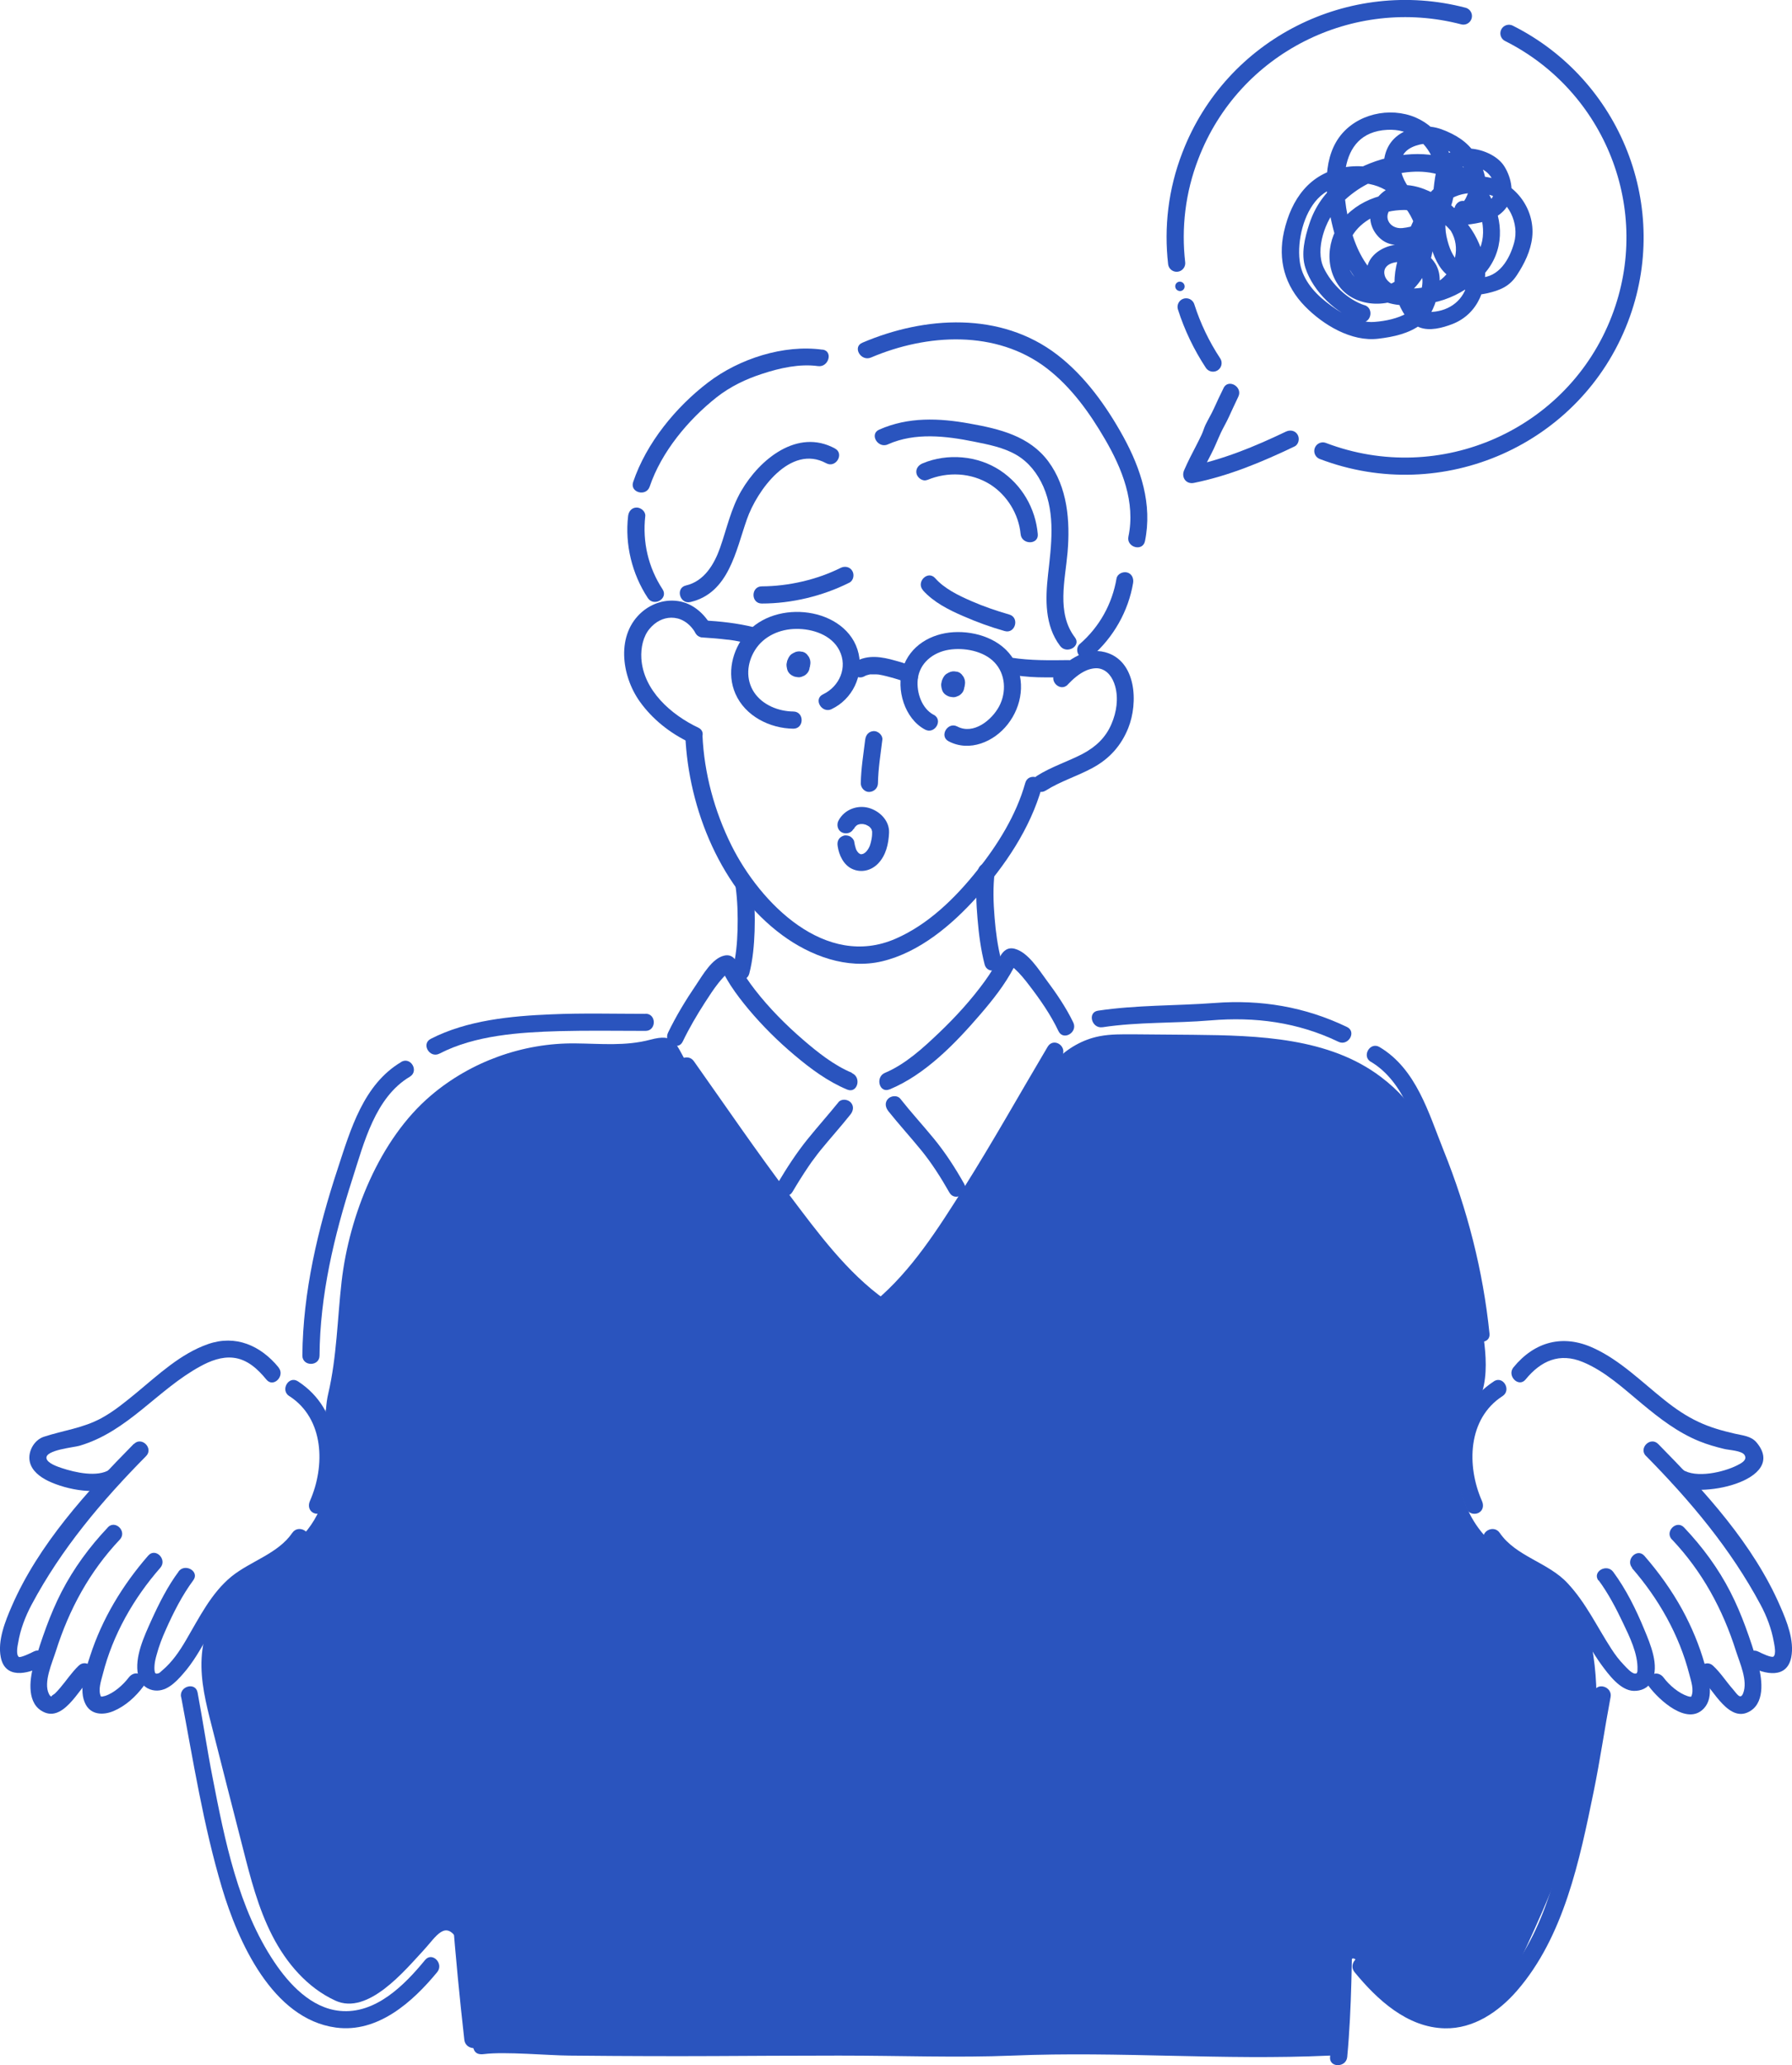 <?xml version="1.0" encoding="UTF-8"?>
<svg xmlns="http://www.w3.org/2000/svg" xmlns:xlink="http://www.w3.org/1999/xlink" viewBox="0 0 141.94 163.52">
  <defs>
    <style>.cls-1{fill:#2a54be;}.cls-2{clip-path:url(#clippath-2);}.cls-3{isolation:isolate;}.cls-4{stroke-width:0px;}.cls-4,.cls-5{stroke:#2a54be;stroke-miterlimit:10;}.cls-4,.cls-5,.cls-6{fill:none;}.cls-7{clip-path:url(#clippath-1);}.cls-5{stroke-linecap:round;stroke-width:1.36px;}.cls-8{clip-path:url(#clippath);}.cls-9{clip-path:url(#clippath-3);}.cls-10{mix-blend-mode:multiply;}</style>
    <clipPath id="clippath">
      <rect class="cls-6" width="141.94" height="163.52"></rect>
    </clipPath>
    <clipPath id="clippath-1">
      <rect class="cls-6" width="141.94" height="163.52"></rect>
    </clipPath>
    <clipPath id="clippath-2">
      <rect class="cls-6" x="15.96" y="81.92" width="110.5" height="80.98"></rect>
    </clipPath>
    <clipPath id="clippath-3">
      <rect class="cls-6" x="15.96" y="81.92" width="110.5" height="80.98"></rect>
    </clipPath>
  </defs>
  <g class="cls-3">
    <g id="Layer_2">
      <g id="Layer_1-2">
        <g class="cls-8">
          <g class="cls-7">
            <path class="cls-1" d="M84.57,54.21c.42-.44,.89-.86,1.45-1.11,.33-.15,.74-.22,1.02-.17,.67,.12,1.09,.7,1.29,1.41,.27,.98,.11,2.05-.29,2.98-.46,1.09-1.25,1.82-2.28,2.37-1.19,.62-2.48,1.02-3.62,1.74-.74,.47-.06,1.64,.69,1.17,1.17-.74,2.51-1.14,3.72-1.8,1.33-.72,2.26-1.76,2.82-3.16,.79-1.97,.66-5.34-1.85-6-1.5-.39-2.91,.58-3.9,1.61-.61,.63,.35,1.59,.96,.96"></path>
            <path class="cls-1" d="M56.27,49.45c-.56-.93-1.44-1.68-2.53-1.85-1.04-.16-2.06,.16-2.86,.83-2.11,1.79-1.66,5.06-.22,7.1,1,1.41,2.4,2.52,3.96,3.26,.79,.37,1.48-.8,.69-1.17-2.15-1.02-4.35-2.95-4.51-5.48-.05-.84,.14-1.75,.66-2.36,.47-.56,1.07-.86,1.71-.87,.34,0,.68,.08,.99,.26,.39,.22,.7,.56,.94,.97,.45,.75,1.63,.07,1.17-.69"></path>
            <path class="cls-1" d="M54.28,58.2c.24,5.87,2.85,12.29,7.68,15.85,2.23,1.64,5.13,2.73,7.91,2.07,2.96-.71,5.51-2.87,7.5-5.08,2.24-2.48,4.24-5.45,5.15-8.69,.24-.84-1.07-1.2-1.31-.36-.71,2.54-2.18,4.9-3.82,6.95-1.73,2.17-3.87,4.27-6.45,5.39-5.56,2.43-10.72-2.81-13-7.38-1.35-2.71-2.17-5.73-2.3-8.75-.04-.87-1.39-.88-1.36,0"></path>
            <path class="cls-1" d="M70.47,86.26c2.83-1.17,5.23-3.67,7.19-5.95,.98-1.14,1.94-2.35,2.64-3.69,.02-.04,.2-.32,.18-.36,.05,.08-.48,.25-.48,.17,0-.02,.31,.23,.37,.28,.43,.39,.8,.85,1.15,1.31,.87,1.13,1.71,2.34,2.32,3.63,.38,.79,1.55,.1,1.17-.69-.58-1.2-1.35-2.32-2.14-3.38-.6-.81-1.44-2.17-2.49-2.45-.56-.15-.92,.16-1.17,.62-.36,.67-.75,1.31-1.19,1.92-1.07,1.48-2.31,2.84-3.63,4.1-1.25,1.19-2.67,2.5-4.29,3.18-.8,.33-.45,1.65,.36,1.31"></path>
            <path class="cls-1" d="M77.43,69.04c-.16,1.23-.11,2.5,0,3.74,.1,1.2,.26,2.42,.56,3.59,.22,.85,1.53,.49,1.31-.36-.28-1.09-.43-2.22-.52-3.34-.1-1.2-.14-2.43,.01-3.62,.05-.36-.35-.68-.68-.68-.41,0-.63,.31-.68,.68"></path>
            <path class="cls-1" d="M58.27,70.24c.15,1.12,.18,2.26,.15,3.39-.03,1.04-.12,2.09-.38,3.1-.22,.85,1.09,1.21,1.31,.36,.28-1.09,.38-2.23,.42-3.35,.04-1.17,0-2.34-.15-3.5-.05-.36-.28-.68-.68-.68-.33,0-.73,.31-.68,.68"></path>
            <path class="cls-1" d="M70.35,87.97c.84,1.05,1.75,2.05,2.6,3.09,.83,1.01,1.58,2.19,2.25,3.37,.43,.76,1.6,.08,1.17-.69-.71-1.26-1.49-2.47-2.41-3.59-.87-1.06-1.8-2.07-2.65-3.15-.23-.29-.72-.24-.96,0-.28,.28-.23,.67,0,.96"></path>
            <path class="cls-1" d="M66.42,87.27c-.8,.99-1.65,1.94-2.45,2.93-.89,1.1-1.65,2.28-2.37,3.49-.45,.75,.72,1.44,1.17,.69,.4-.68,.82-1.35,1.26-2,.16-.24,.33-.48,.51-.71,.04-.05,.08-.11,.12-.16,.09-.12-.04,.04,.05-.07,.08-.11,.17-.21,.25-.32,.79-.97,1.63-1.9,2.41-2.88,.23-.29,.28-.68,0-.96-.24-.24-.73-.29-.96,0"></path>
            <path class="cls-1" d="M87.34,81.34c2.84-.43,5.68-.3,8.53-.54,3.54-.3,6.91,.14,10.14,1.69,.78,.38,1.47-.79,.68-1.17-3.33-1.6-6.81-2.18-10.48-1.9-3.09,.23-6.16,.15-9.24,.61-.86,.13-.5,1.44,.36,1.31"></path>
            <path class="cls-1" d="M51.13,80.28c-2.48,0-4.98-.07-7.46,.04-3.18,.13-6.67,.46-9.55,1.94-.78,.4-.09,1.57,.69,1.17,2.82-1.46,6.35-1.69,9.47-1.78,2.28-.06,4.57-.02,6.85-.02,.87,0,.88-1.36,0-1.36"></path>
            <path class="cls-1" d="M68.53,58.57c-.14,1.15-.33,2.3-.35,3.46,0,.36,.32,.7,.68,.68,.37-.02,.67-.3,.68-.68,.02-1.16,.21-2.31,.35-3.46,.04-.35-.34-.69-.68-.68-.4,.02-.63,.3-.68,.68"></path>
            <path class="cls-1" d="M67.48,84.95c-1.42-.59-2.71-1.62-3.86-2.61-1.38-1.19-2.69-2.51-3.81-3.95-.48-.62-.93-1.27-1.29-1.96-.25-.48-.55-.9-1.16-.76-.96,.22-1.7,1.54-2.2,2.28-.83,1.22-1.61,2.5-2.25,3.83-.37,.79,.8,1.48,1.17,.69,.51-1.06,1.11-2.08,1.74-3.06,.35-.54,.7-1.09,1.1-1.59,.12-.16,.75-.87,.78-.83,.01,.02-.55-.09-.49-.15-.01,.01,.1,.24,.16,.34,.16,.29,.33,.58,.51,.86,.43,.66,.92,1.29,1.42,1.89,1.1,1.31,2.33,2.53,3.64,3.63,1.27,1.07,2.63,2.08,4.17,2.72,.81,.33,1.16-.98,.36-1.31"></path>
            <path class="cls-1" d="M105.46,122.9c.85,11.49,.55,23.14,.16,34.64-.06,1.78-.1,3.56-.27,5.34-.08,.87,1.28,.86,1.36,0,.37-3.96,.36-7.98,.44-11.95,.12-6.25,.17-12.51,.05-18.77-.06-3.09-.15-6.18-.38-9.26-.06-.87-1.42-.87-1.36,0"></path>
            <path class="cls-1" d="M34.61,121.55c.15,13.32,.66,26.73,2.17,39.98,.1,.86,1.46,.87,1.36,0-1.51-13.25-2.02-26.66-2.17-39.98,0-.87-1.37-.88-1.36,0"></path>
            <path class="cls-1" d="M60.34,47.79c2.36,0,4.82-.59,6.93-1.65,.33-.16,.42-.63,.24-.93-.19-.33-.6-.41-.93-.24-1.89,.94-4.13,1.45-6.24,1.46-.87,0-.88,1.36,0,1.36"></path>
            <path class="cls-1" d="M73.1,46.74c.84,.94,2.04,1.55,3.18,2.04,1.07,.47,2.17,.87,3.3,1.19,.84,.24,1.2-1.07,.36-1.31-1.01-.29-2.03-.64-2.97-1.05-1.06-.46-2.17-1-2.9-1.83-.58-.65-1.54,.31-.96,.96"></path>
            <path class="cls-1" d="M53.81,84.74c2.65,3.76,5.24,7.57,8.04,11.22,2.23,2.92,4.58,6.02,7.61,8.16,.26,.18,.6,.08,.82-.11,2.88-2.41,5.01-5.74,7.01-8.88,2.4-3.78,4.59-7.69,6.87-11.55-.39-.23-.78-.46-1.17-.69-.01,.03-.03,.06-.05,.09-.38,.79,.8,1.47,1.17,.69,.01-.03,.03-.06,.04-.09,.37-.78-.72-1.45-1.17-.69-2.22,3.74-4.34,7.53-6.66,11.21-2,3.16-4.11,6.52-7.01,8.94,.27-.03,.55-.07,.82-.11-3.03-2.14-5.39-5.37-7.6-8.3-2.62-3.47-5.06-7.05-7.57-10.6-.5-.71-1.68-.03-1.17,.69"></path>
            <path class="cls-1" d="M52.5,89.43c2.37,4.29,5.27,8.28,8.4,12.05,2.54,3.06,5.28,6.19,8.56,8.49,.26,.18,.6,.08,.82-.11,3.16-2.63,5.6-6.22,7.93-9.57,2.75-3.96,5.32-8.05,7.79-12.2,.45-.75-.73-1.44-1.17-.69-2.4,4.04-4.9,8.03-7.57,11.89-2.33,3.36-4.76,6.96-7.93,9.6,.28-.03,.55-.07,.82-.11-3.17-2.23-5.82-5.32-8.29-8.28-3.05-3.67-5.87-7.59-8.18-11.77-.42-.76-1.6-.08-1.17,.69"></path>
            <path class="cls-1" d="M66.13,35.51c-2.97-1.61-5.96,.86-7.41,3.35-.83,1.42-1.15,3-1.69,4.53-.46,1.3-1.26,2.64-2.7,2.97-.85,.2-.49,1.51,.36,1.31,3.04-.71,3.59-4.06,4.47-6.55,.79-2.27,3.44-5.98,6.28-4.44,.77,.42,1.46-.76,.69-1.17"></path>
            <path class="cls-1" d="M70.34,35.18c2.15-.95,4.58-.66,6.81-.21,1.14,.23,2.35,.46,3.37,1.06,.97,.57,1.67,1.48,2.12,2.5,.97,2.21,.63,4.67,.37,6.99-.21,1.92-.27,4.01,.96,5.63,.52,.69,1.7,.01,1.17-.68-1.47-1.93-.77-4.53-.58-6.74,.21-2.48,0-5.14-1.53-7.2-1.5-2.01-3.87-2.57-6.22-2.99-2.43-.44-4.87-.54-7.17,.48-.8,.35-.11,1.52,.69,1.17"></path>
            <path class="cls-1" d="M73.44,38.01c1.62-.68,3.49-.59,4.99,.35,1.34,.85,2.26,2.35,2.41,3.93,.08,.86,1.44,.87,1.36,0-.18-2.04-1.26-3.9-2.98-5.04-1.78-1.18-4.18-1.38-6.14-.56-.34,.14-.58,.45-.48,.84,.09,.32,.5,.62,.84,.47"></path>
            <path class="cls-1" d="M65.15,27.69c-3.08-.43-6.61,.72-9.06,2.59-2.57,1.96-4.9,4.81-5.94,7.89-.28,.83,1.03,1.19,1.31,.36,.93-2.75,3.05-5.29,5.3-7.07,1.08-.85,2.33-1.45,3.64-1.87,1.38-.45,2.93-.8,4.39-.6,.85,.12,1.22-1.19,.36-1.31"></path>
            <path class="cls-1" d="M68.99,28.31c4.44-1.89,9.92-2.21,13.92,.85,1.94,1.49,3.4,3.53,4.62,5.63,1.35,2.32,2.42,4.98,1.85,7.7-.18,.85,1.13,1.22,1.31,.36,.6-2.91-.32-5.72-1.71-8.26-1.34-2.43-3.03-4.8-5.24-6.5-4.47-3.43-10.48-3.07-15.44-.95-.8,.34-.11,1.51,.69,1.17"></path>
            <path class="cls-1" d="M88.44,45.79c-.34,2.03-1.36,3.86-2.92,5.21-.28,.24-.25,.71,0,.96,.28,.28,.68,.24,.96,0,1.71-1.48,2.9-3.57,3.27-5.8,.06-.36-.1-.73-.47-.83-.33-.09-.78,.11-.84,.47"></path>
            <path class="cls-1" d="M49.75,40.87c-.26,2.25,.31,4.58,1.56,6.48,.48,.73,1.65,.05,1.17-.69-1.13-1.72-1.6-3.75-1.37-5.79,.04-.36-.34-.68-.68-.68-.4,0-.64,.31-.68,.68"></path>
            <path class="cls-1" d="M68.47,53.55s.09-.05,.14-.07c.09-.05-.13,.04,.04-.01,.09-.03,.18-.05,.27-.07,.03,0,.17-.01,.04,0,.04,0,.08,0,.13,0,.11,0,.21,0,.32,0,.05,0,.11,.01,.16,.01,.11,0-.09-.02,.01,0,.11,.02,.22,.04,.32,.06,.2,.04,.4,.1,.6,.15,.22,.06,.44,.12,.66,.19,.07,.02,.14,.05,.21,.07,.09,.03,.02,.05-.02-.01,.01,.01,.06,.03,.07,.03,.04,.02,.11,.08,.15,.09,0,0-.13-.11-.07-.05-.05-.04-.08-.1-.1-.16-.03-.07-.03-.08-.02-.04,.08,.35,.49,.58,.84,.47,.36-.12,.56-.47,.47-.83-.11-.46-.57-.66-.96-.82-.28-.11-.57-.18-.85-.26-1.02-.29-2.13-.48-3.1,.08-.31,.18-.44,.62-.24,.93,.2,.31,.6,.43,.93,.24"></path>
            <path class="cls-1" d="M65.87,56.15c1.64-.78,2.53-2.62,2.14-4.38-.42-1.89-2.16-2.99-3.97-3.25-1.78-.26-3.75,.24-4.95,1.65-1.1,1.31-1.54,3.16-.84,4.76,.77,1.77,2.72,2.75,4.59,2.77,.87,0,.88-1.35,0-1.36-1.17-.01-2.44-.51-3.11-1.52-.68-1.03-.57-2.32,.07-3.34,.69-1.11,1.97-1.67,3.25-1.68,1.3-.02,2.82,.47,3.44,1.71,.67,1.34,0,2.85-1.3,3.47-.79,.37-.1,1.55,.69,1.17"></path>
            <path class="cls-1" d="M73.95,56.6c-.94-.5-1.36-1.76-1.26-2.78,.13-1.32,1.22-2.17,2.47-2.37,1.2-.19,2.74,.09,3.6,.99,.9,.93,.97,2.38,.38,3.49-.58,1.09-2.03,2.27-3.31,1.6-.77-.41-1.46,.77-.69,1.17,1.66,.87,3.6,.04,4.68-1.35,1.14-1.45,1.43-3.46,.49-5.09-.94-1.62-2.99-2.31-4.79-2.2-1.79,.11-3.44,1.07-4.01,2.84-.55,1.69,.14,4.01,1.76,4.87,.77,.41,1.46-.76,.69-1.17"></path>
            <path class="cls-1" d="M79.77,53.38c.82,.13,1.64,.23,2.46,.25,.8,.02,1.61,0,2.41,0,.37,0,.68-.31,.68-.68s-.31-.68-.68-.68c-1.51,.02-3.03,.04-4.51-.19-.36-.06-.73,.09-.83,.47-.09,.32,.11,.78,.47,.84"></path>
            <path class="cls-1" d="M59.72,49.67c-1.32-.33-2.68-.47-4.04-.55-.35-.02-.69,.33-.68,.68,.02,.39,.3,.65,.68,.68,.64,.04,1.27,.09,1.91,.17,.04,0,.07,0,.11,.01-.06,0-.05,0,.03,0,.07,.01,.14,.02,.22,.03,.16,.02,.31,.05,.47,.08,.32,.06,.63,.13,.95,.21,.34,.09,.75-.11,.83-.47,.08-.35-.1-.74-.47-.84"></path>
            <path class="cls-1" d="M67.63,65.64c.04-.07,.08-.13,.12-.2,.04-.07-.11,.12-.05,.07,.01-.01,.02-.02,.03-.03,.03-.03,.06-.06,.09-.09,.01-.01,.03-.02,.04-.04,.04-.04-.08,.06-.08,.06,.01,0,.08-.06,.09-.06,.03-.02,.06-.03,.08-.05,.02,0,.03-.01,.05-.02,.05-.03-.18,.06-.07,.03,.06-.02,.12-.04,.18-.05,.02,0,.04,0,.05-.01,.1-.03-.11,.02-.1,.01,.01-.01,.1,0,.12-.01,.07,0,.14,0,.2,0,.14,0-.1-.02-.06,0,.04,0,.08,.01,.12,.02,.06,.01,.12,.03,.18,.05,.08,.03,.12,.09-.04-.02,.03,.02,.07,.03,.1,.05,.06,.03,.12,.07,.17,.1,.11,.07-.12-.1-.04-.03,.03,.03,.06,.05,.09,.08,.02,.02,.04,.04,.06,.07,.05,.05,.09,.15-.02-.04,.04,.06,.08,.11,.11,.18,.01,.03,.06,.14,0,.01-.05-.13,0-.01,0,.02,0,.03,.02,.07,.03,.1,.04,.15,0-.16,0-.03,0,.18,0,.35-.03,.53-.01,.12,.03-.17,0-.01,0,.04-.01,.08-.02,.13-.02,.09-.04,.18-.06,.27-.02,.08-.05,.16-.07,.23-.01,.03-.03,.07-.04,.1,.08-.22,.03-.06,0-.01-.03,.06-.06,.13-.1,.19-.04,.07-.2,.25-.03,.06-.04,.04-.07,.09-.12,.13-.02,.02-.04,.05-.07,.07-.02,.02-.13,.11-.02,.02,.11-.09-.04,.03-.08,.05-.02,.01-.04,.02-.07,.04-.07,.03-.16,.04,.06-.02-.05,.01-.09,.03-.14,.04-.03,0-.05,.01-.08,.02-.07,.02,.21-.02,.08-.01-.05,0-.1,0-.15,0-.11,0,.18,.03,.09,.01-.03,0-.06-.01-.08-.02-.03,0-.06-.02-.08-.03-.07-.02,.18,.09,.07,.03-.02-.01-.15-.1-.16-.09,0,0,.12,.1,.1,.07-.01-.01-.03-.02-.04-.04-.03-.02-.05-.04-.07-.07-.02-.02-.05-.05-.07-.08-.02-.02-.05-.07,.02,.03,.08,.1,.03,.04,.01,.01-.04-.06-.08-.12-.11-.18-.01-.03-.05-.08-.05-.11,0,0,.07,.18,.04,.08,0-.02-.01-.03-.02-.05-.06-.18-.1-.36-.13-.55-.02-.16-.18-.33-.31-.41-.15-.08-.36-.12-.52-.07-.16,.05-.32,.15-.41,.31-.09,.17-.1,.33-.07,.52,.1,.71,.47,1.5,1.16,1.81,.71,.32,1.5,.13,2.04-.43,.63-.65,.83-1.56,.87-2.43,.04-.91-.65-1.64-1.46-1.93-.95-.34-2.06,.04-2.54,.95-.17,.31-.09,.75,.24,.93,.31,.17,.75,.09,.93-.24"></path>
            <path class="cls-1" d="M31.77,84.1c-2.98,1.77-4,5.33-5.02,8.44-1.57,4.76-2.76,9.77-2.8,14.8,0,.87,1.35,.88,1.36,0,.03-4.75,1.15-9.47,2.6-13.98,.92-2.87,1.81-6.47,4.55-8.1,.75-.45,.07-1.62-.69-1.17"></path>
            <path class="cls-1" d="M108.59,84.08c2.65,1.58,3.54,5.04,4.61,7.78,1.73,4.41,2.94,9.03,3.42,13.74,.09,.86,1.45,.87,1.36,0-.51-4.98-1.76-9.85-3.63-14.49-1.2-2.99-2.16-6.46-5.08-8.2-.75-.45-1.44,.73-.69,1.17"></path>
            <path class="cls-1" d="M14.35,134.38c.96,5.07,1.75,10.13,3.23,15.1,1.27,4.25,3.99,10.39,9.02,11.07,3.32,.45,6.08-2.02,8.03-4.39,.55-.67-.4-1.64-.96-.96-1.63,1.99-3.93,4.31-6.75,4.03-2.26-.22-4.01-2.1-5.2-3.88-2.85-4.25-3.92-9.64-4.88-14.59-.44-2.24-.77-4.5-1.19-6.74-.16-.86-1.47-.5-1.31,.36"></path>
            <path class="cls-1" d="M62.43,52.18c-.04,.08-.08,.16-.1,.25-.02,.08-.04,.18-.03,.26,0,.02,.01,.15,.03,.21,0,0,0,.01,0,.02,.02,.05,.05,.12,.07,.17,.04,.07,.09,.14,.15,.2,.05,.05,.12,.11,.19,.14,.17,.08,.22,.09,.41,.11,.09,0,.19-.01,.26-.03,.09-.01,.2-.06,.27-.1,.05-.04,.09-.07,.14-.11,.04-.05,.07-.09,.11-.14,.17-.26,.05-.1,.07-.17,0-.03,.02-.14,.03-.2,0-.07-.01-.18-.03-.24-.02-.13-.11-.27-.2-.37-.1-.1-.22-.17-.35-.2-.15-.04-.27-.03-.43,0-.16,.04-.32,.14-.44,.25-.16,.15-.26,.38-.25,.6,0,.2,.08,.39,.23,.53,.11,.1,.24,.17,.38,.22,.11,.03,.22,.04,.33,.05,.15,0,.29-.06,.42-.12,.08-.04,.14-.09,.2-.15,.29-.27,.32-.75,.1-1.08-.07-.1-.15-.2-.24-.29-.07-.06-.14-.12-.22-.17-.03-.02-.06-.04-.1-.06-.08-.05-.16-.08-.25-.08-.09-.02-.18-.02-.27,.01l-.16,.07c-.1,.06-.18,.14-.24,.24-.03,.04-.05,.08-.07,.12-.03,.07-.06,.14-.09,.21,0,.02-.01,.04-.01,.06-.01,.08-.03,.15-.03,.23,0,.06,.01,.14,.03,.2,0,.01,0,.02,0,.03,.02,.06,.05,.12,.08,.18,0,0,0,.02,.01,.03,0,0,0,.01,0,.01,.02,.03,.08,.11,.11,.14,.03,.03,.1,.08,.14,.11,0,0,0,0,.01,.01,.01,.01,.03,.02,.04,.03,.07,.03,.13,.06,.2,.08,.01,0,.03,0,.04,.01,.06,.01,.13,.02,.19,.03,0,0,.02,0,.03,0,.01,0,.03,0,.04,0,.07,0,.15-.01,.22-.03,.01,0,.03,0,.04-.01,.07-.03,.14-.05,.2-.08,.01,0,.02-.01,.04-.02,.06-.04,.12-.08,.17-.13,0-.01,.02-.02,.03-.03,.04-.05,.09-.11,.13-.17,0-.01,.02-.03,.02-.04,.03-.07,.06-.13,.08-.2,0-.01,0-.03,0-.04,.01-.07,.03-.15,.03-.22,0-.01,0-.03,0-.05,0-.07-.01-.15-.03-.22-.02-.07-.05-.14-.08-.2,0-.02-.02-.03-.03-.05-.04-.06-.09-.12-.13-.17,0,0-.01-.01-.02-.02,0,0,0,0-.01-.01h0s-.09-.08-.14-.11c-.03-.01-.14-.06-.17-.07,0,0,0,0-.01,0,0,0-.02,0-.03,0-.07-.01-.13-.02-.2-.03-.01,0-.02,0-.03,0,0,0-.02,0-.03,0-.07,0-.14,.01-.2,.03-.05,0-.09,.03-.13,.05-.04,.02-.09,.03-.13,.06-.05,.04-.11,.08-.15,.12,0,0-.01,.01-.02,.02,0,0-.01,.01-.02,.02-.04,.05-.08,.1-.12,.15,0,0,0,.02-.01,.02-.03,.06-.05,.12-.08,.18,0,.02-.01,.04-.01,.05-.01,.07-.02,.14-.03,.2,0,.01,0,.02,0,.03,0,.18,.07,.35,.2,.48,.06,.07,.13,.11,.22,.14,.08,.04,.17,.06,.26,.06,.06,0,.12-.02,.18-.02,.12-.03,.22-.09,.3-.18,.12-.13,.21-.3,.2-.48,0-.02,0-.03,0-.05,0,.06-.02,.12-.02,.18,0-.03,0-.05,.02-.07l-.07,.16s.02-.03,.03-.05l-.11,.14s.03-.03,.04-.04c-.05,.04-.09,.07-.14,.11,.02-.01,.03-.02,.06-.03l-.16,.07s.04-.01,.07-.02c-.06,0-.12,.02-.18,.02,.03,0,.06,0,.08,0-.06,0-.12-.02-.18-.02,.02,0,.04,0,.06,.01l-.3-.17s.03,.03,.04,.04c-.04-.05-.07-.09-.11-.14,.02,.03,.04,.05,.05,.08l-.07-.16s.02,.05,.02,.08c0-.06-.02-.12-.02-.18,0,.03,0,.05,0,.08l.02-.18s-.01,.05-.02,.07c.02-.05,.05-.11,.07-.16-.01,.03-.03,.05-.04,.07l.11-.14s-.04,.04-.06,.06c.05-.04,.09-.07,.14-.11-.02,.02-.05,.03-.07,.04l.16-.07s-.05,.02-.08,.02c.06,0,.12-.02,.18-.02-.03,0-.05,0-.08,0l.18,.02s-.05,0-.07-.02c.05,.02,.11,.04,.16,.07-.03-.01-.05-.03-.08-.05,.05,.04,.09,.07,.14,.11,0,0,0,0,0,0l.11,.14s-.02-.03-.03-.05c.02,.05,.05,.11,.07,.16,0-.02-.01-.04-.02-.06l.02,.18s0-.04,0-.06c0,.06-.02,.12-.02,.18,0-.03,.01-.07,.03-.1l-.07,.16s.05-.09,.08-.13c-.31,.08-.62,.16-.93,.24,.04,.03,.08,.05,.12,.08-.05-.04-.09-.07-.14-.11,.06,.04,.11,.1,.16,.15-.04-.04-.07-.09-.11-.14,.02,.03,.04,.06,.06,.1l-.07-.16s.01,.04,.02,.06c0-.06-.02-.12-.02-.18,0,.01,0,.03,0,.04,0-.06,.02-.12,.02-.18,0,.01,0,.03,0,.04l.07-.16s-.01,.02-.02,.03c.04-.05,.07-.09,.11-.14,0,.01-.02,.02-.03,.03,.05-.04,.09-.07,.14-.11-.02,.01-.04,.03-.06,.04,.05-.02,.11-.05,.16-.07-.02,0-.04,.02-.06,.02,.06,0,.12-.02,.18-.02-.03,0-.06,0-.08,0l.18,.02s-.08-.01-.11-.03c.05,.02,.11,.04,.16,.07-.01,0-.03-.01-.04-.02,.05,.04,.09,.07,.14,.11,0,0-.01-.01-.02-.02,.03,.05,.07,.09,.11,.14,0,0,0-.01-.01-.02l.07,.16s0-.01,0-.02c0,.06,.02,.12,.02,.18,0,0,0-.01,0-.02,0,.06-.02,.12-.02,.18,0-.01,0-.02,0-.03-.02,.05-.05,.11-.07,.16,0-.01,.01-.03,.02-.04-.03,.04-.07,.09-.11,.14,.01-.02,.03-.04,.05-.05-.05,.04-.09,.07-.14,.11,.02-.02,.05-.03,.07-.04l-.16,.07s.04-.02,.07-.02c-.06,0-.12,.02-.18,.02,.01,0,.03,0,.04,0-.06,0-.12-.02-.18-.03,.01,0,.02,0,.03,0l-.16-.07s.01,0,.02,.01c-.05-.04-.09-.07-.14-.11,0,0,.01,.01,.02,.02-.04-.05-.07-.09-.11-.14,0,0,.01,.01,.01,.02l-.07-.16s0,.03,.01,.04c0-.06-.02-.12-.03-.18,0,.03,0,.05,0,.08,0-.06,.02-.12,.02-.18,0,0,0,0,0,.01l.48-.47s-.08,.03-.12,.03l.18-.02s-.05,0-.08,0c.06,0,.12,.02,.18,.03-.02,0-.04,0-.06-.01l.16,.07s-.03-.02-.05-.03c.05,.04,.09,.07,.14,.11-.01,0-.02-.02-.03-.03,.03,.05,.07,.09,.11,.14,0-.01-.02-.02-.02-.04,.02,.05,.05,.11,.07,.16,0-.02-.01-.03-.02-.05,0,.06,.02,.12,.03,.18,0-.02,0-.04,0-.07,0,.06-.02,.12-.02,.18,0-.03,.01-.06,.02-.09-.02,.05-.05,.11-.07,.16,0,0,0-.01,0-.02,.05-.08,.08-.16,.08-.25,.02-.09,.02-.18-.01-.27-.02-.09-.06-.17-.12-.23-.05-.07-.11-.13-.19-.18-.05-.02-.11-.04-.16-.07-.12-.03-.24-.03-.36,0-.05,.02-.11,.05-.16,.07-.1,.06-.18,.14-.24,.24"></path>
            <path class="cls-1" d="M74.68,53.76c-.04,.08-.08,.16-.1,.25-.02,.08-.04,.18-.03,.26,0,.02,.01,.15,.03,.21,0,0,0,.01,0,.02,.02,.05,.05,.12,.07,.17,.04,.07,.09,.14,.15,.2,.05,.05,.12,.11,.19,.14,.17,.08,.22,.09,.41,.11,.09,0,.19-.01,.26-.03,.09-.01,.2-.06,.27-.1l.14-.11,.11-.14c.17-.26,.05-.1,.07-.17,0-.03,.02-.14,.03-.2,0-.07-.01-.18-.03-.24-.03-.13-.11-.27-.2-.37-.1-.1-.22-.17-.35-.2-.15-.04-.27-.03-.43,0-.16,.04-.32,.14-.44,.25-.15,.15-.26,.38-.25,.6,.01,.2,.08,.39,.23,.53,.11,.1,.24,.17,.38,.22,.11,.03,.22,.04,.33,.05,.15,0,.29-.06,.42-.12,.08-.04,.14-.09,.2-.15,.29-.27,.32-.75,.1-1.08-.07-.1-.15-.2-.24-.29-.07-.06-.14-.12-.22-.17-.03-.02-.06-.04-.1-.06-.08-.05-.16-.08-.25-.08-.09-.02-.18-.02-.27,.01-.05,.02-.11,.05-.16,.07-.1,.06-.18,.14-.24,.24-.03,.04-.05,.08-.07,.12-.03,.07-.07,.14-.09,.21,0,.02-.01,.04-.01,.06-.01,.08-.03,.15-.03,.23,0,.06,.01,.14,.03,.2,0,.01,0,.02,0,.03,.02,.06,.05,.12,.08,.18,0,0,0,.02,.01,.03,0,0,0,.01,0,.01,.02,.03,.08,.11,.11,.14,.03,.03,.1,.08,.14,.11,0,0,0,0,.01,.01,.01,.01,.03,.02,.04,.03,.07,.03,.13,.06,.2,.08,.01,0,.03,0,.04,.01,.06,.01,.13,.02,.19,.03,0,0,.02,0,.03,0,.01,0,.03,0,.04,0,.07,0,.15-.01,.22-.03,.01,0,.03,0,.04-.01,.07-.03,.14-.05,.2-.08,.01,0,.02-.01,.04-.02,.06-.04,.12-.08,.17-.13,0-.01,.02-.02,.03-.03,.04-.05,.09-.11,.13-.17,0-.01,.02-.03,.02-.04,.03-.06,.06-.13,.08-.2,0-.01,0-.03,0-.04,.01-.07,.03-.15,.03-.22,0-.01,0-.03,0-.05,0-.07-.01-.15-.03-.22-.02-.07-.05-.13-.08-.2,0-.02-.02-.03-.03-.05-.04-.06-.09-.12-.13-.17,0,0-.01-.01-.02-.02,0,0,0,0-.01-.01h0s-.09-.08-.14-.11c-.03-.01-.14-.06-.17-.07,0,0-.01,0-.01,0-.01,0-.02,0-.03,0-.07-.01-.13-.02-.2-.03-.01,0-.02,0-.03,0-.01,0-.02,0-.03,0-.07,0-.14,.01-.2,.03-.05,0-.09,.03-.13,.05-.04,.02-.09,.03-.13,.06-.05,.04-.11,.08-.15,.12,0,0-.01,.01-.02,.02,0,0-.01,.01-.02,.02-.04,.05-.08,.1-.12,.15,0,0,0,.02-.01,.02-.03,.06-.05,.12-.08,.18,0,.02-.01,.04-.01,.05-.01,.07-.02,.14-.03,.2,0,.01,0,.02,0,.03,0,.18,.07,.35,.2,.48,.06,.07,.13,.11,.22,.14,.08,.04,.17,.06,.26,.06,.06,0,.12-.02,.18-.02,.11-.03,.21-.09,.3-.18,.12-.13,.21-.3,.2-.48,0-.02,0-.03,0-.05,0,.06-.02,.12-.02,.18,0-.03,.01-.05,.02-.07l-.07,.16s.02-.03,.03-.05c-.04,.05-.07,.09-.11,.14,.01-.02,.03-.03,.04-.04-.05,.04-.09,.07-.14,.11,.02-.01,.04-.02,.06-.03l-.16,.07s.04-.01,.07-.02c-.06,0-.12,.02-.18,.02,.03,0,.06,0,.08,0-.06,0-.12-.02-.18-.02,.02,0,.04,0,.06,.01l-.3-.18s.03,.03,.04,.04c-.04-.05-.07-.09-.11-.14,.02,.03,.04,.05,.05,.08-.02-.05-.05-.11-.07-.16,.01,.02,.02,.05,.02,.08,0-.06-.02-.12-.02-.18,0,.03,0,.05,0,.08,0-.06,.02-.12,.03-.18,0,.03-.01,.05-.02,.07l.07-.16s-.03,.05-.04,.07c.04-.04,.07-.09,.11-.14-.02,.02-.04,.04-.06,.06l.14-.11s-.05,.03-.07,.04c.05-.02,.11-.04,.16-.07-.02,.01-.05,.02-.07,.02,.06,0,.12-.02,.18-.02-.03,0-.05,0-.08,0l.18,.02s-.05,0-.07-.02c.05,.02,.11,.04,.16,.07-.03-.01-.05-.03-.08-.05l.14,.11s0,0,0,0c.04,.05,.07,.09,.11,.14-.01-.01-.02-.03-.03-.05l.07,.16s-.01-.04-.02-.06l.02,.18s0-.04,0-.06c0,.06-.02,.12-.02,.18,0-.03,.01-.07,.03-.1l-.07,.16s.05-.09,.08-.13c-.31,.08-.62,.16-.93,.24,.04,.03,.08,.05,.12,.08-.05-.04-.09-.07-.14-.11,.06,.04,.11,.1,.16,.15-.04-.04-.07-.09-.11-.14,.02,.03,.04,.06,.06,.1-.02-.05-.05-.11-.07-.16,0,.02,.01,.04,.02,.06,0-.06-.02-.12-.02-.18,0,.01,0,.03,0,.04,0-.06,.02-.12,.02-.18,0,.01,0,.03-.01,.04,.02-.05,.04-.11,.07-.16,0,.01-.01,.02-.02,.03l.11-.14s-.02,.02-.03,.03l.14-.11s-.04,.03-.06,.04l.16-.07s-.04,.02-.06,.02c.06,0,.12-.02,.18-.02-.03,0-.06,0-.08,0l.18,.02s-.08-.01-.11-.03l.16,.07s-.03-.01-.04-.02c.05,.04,.09,.07,.14,.11,0,0-.01-.01-.02-.02,.03,.05,.07,.09,.11,.14,0,0,0-.01-.01-.02,.02,.06,.05,.11,.07,.16,0,0,0-.01,0-.02,0,.06,.02,.12,.03,.18,0,0,0-.01,0-.02,0,.06-.02,.12-.02,.18,0-.01,0-.02,0-.03l-.07,.16s.01-.03,.02-.04c-.03,.04-.07,.09-.11,.14,.01-.02,.03-.04,.05-.05-.05,.04-.09,.07-.14,.11,.02-.02,.05-.03,.07-.04-.05,.02-.11,.05-.16,.07,.02,0,.04-.02,.07-.02-.06,0-.12,.02-.18,.02,.01,0,.03,0,.04,0-.06,0-.12-.02-.18-.02,.01,0,.02,0,.03,0-.05-.02-.11-.04-.16-.07,0,0,.01,0,.02,.01-.05-.04-.09-.07-.14-.11,0,0,.01,.01,.02,.02l-.11-.14s.01,.01,.01,.02l-.07-.16s0,.03,.01,.04c0-.06-.02-.12-.03-.18,0,.03,0,.05,0,.08,0-.06,.02-.12,.02-.18,0,0,0,0,0,.01,.16-.16,.32-.32,.48-.47-.04,.01-.08,.03-.12,.03l.18-.02s-.05,0-.08,0c.06,0,.12,.02,.18,.03-.02,0-.04,0-.06-.01,.05,.02,.11,.04,.16,.07-.02,0-.03-.02-.05-.03,.05,.04,.09,.07,.14,.11-.01,0-.02-.02-.03-.03l.11,.14s-.02-.02-.02-.04l.07,.16s-.01-.03-.02-.05c0,.06,.02,.12,.03,.18,0-.02,0-.04,0-.07,0,.06-.02,.12-.02,.18,0-.03,.01-.06,.02-.09-.02,.05-.05,.11-.07,.16,0,0,0-.01,0-.02,.05-.08,.08-.16,.08-.25,.02-.09,.02-.18-.01-.27-.02-.09-.06-.17-.12-.23-.05-.07-.11-.13-.19-.18-.05-.02-.11-.04-.16-.07-.12-.03-.24-.03-.36,0l-.16,.07c-.1,.06-.18,.14-.24,.24"></path>
            <path class="cls-1" d="M27.56,118.64c1.9,3.99,3.71,8.04,4.92,12.3,.24,.84,1.55,.48,1.31-.36-1.25-4.37-3.11-8.53-5.06-12.62-.38-.79-1.55-.1-1.17,.69"></path>
            <path class="cls-1" d="M22.06,108.27c-1.42-1.73-3.4-2.6-5.58-1.84-2.16,.75-3.91,2.4-5.64,3.83-.89,.73-1.79,1.48-2.8,2.03-1.47,.8-3.01,.97-4.57,1.48-.76,.25-1.29,1.17-1.11,1.98,.16,.72,.81,1.2,1.44,1.51,1.47,.71,4.12,1.25,5.59,.27,.72-.49,.04-1.66-.69-1.17-.97,.65-2.78,.23-3.8-.11-.3-.1-1.16-.38-1.22-.78-.1-.66,2.2-.86,2.62-.99,3.84-1.13,6.17-4.44,9.57-6.29,.78-.43,1.69-.78,2.6-.68,1.12,.12,1.95,.9,2.63,1.73,.55,.68,1.51-.29,.96-.96"></path>
            <path class="cls-1" d="M10.6,114.33c-3.7,3.75-7.55,7.97-9.67,12.86-.52,1.19-1.13,2.72-.87,4.03,.34,1.74,2.1,1.35,3.28,.73,.77-.41,.09-1.58-.68-1.17-.2,.11-1.05,.51-1.17,.42-.24-.19-.1-.88-.05-1.13,.17-1.04,.57-2.08,1.06-3,2.36-4.43,5.56-8.22,9.07-11.77,.61-.62-.35-1.58-.96-.96"></path>
            <path class="cls-1" d="M8.54,120.95c-1.45,1.53-2.7,3.23-3.67,5.11-.92,1.79-1.55,3.68-2.15,5.6-.35,1.12-.64,3.02,.52,3.78,1.7,1.12,2.98-1.66,3.96-2.59,.64-.6-.33-1.56-.96-.96-.57,.54-.99,1.2-1.5,1.79-.13,.15-.26,.3-.4,.43-.06,.05-.37,.22-.22,.24-.14-.03-.17-.08-.24-.21-.47-.91,.27-2.51,.54-3.38,1.05-3.32,2.67-6.31,5.07-8.85,.6-.64-.36-1.6-.96-.96"></path>
            <path class="cls-1" d="M11.73,123.19c-2.02,2.32-3.64,4.99-4.59,7.93-.36,1.13-.96,2.71-.35,3.85,.45,.84,1.41,.85,2.2,.52,.95-.4,1.76-1.14,2.37-1.96,.22-.3,.05-.76-.24-.93-.35-.21-.71-.05-.93,.24-.43,.57-1.17,1.23-1.87,1.45-.03,0-.29,.07-.18,.05-.04,0-.09,0-.13,0,.07,.01,.07,.01,0,0-.1,0-.02,.02,.03,.03-.04-.01-.06-.06-.05-.04-.24-.52,.02-1.24,.15-1.75,.79-3.13,2.44-6.02,4.56-8.44,.57-.66-.39-1.62-.96-.96"></path>
            <path class="cls-1" d="M14.15,124.44c-.87,1.17-1.55,2.52-2.15,3.84-.57,1.27-1.37,2.94-1.06,4.37,.13,.59,.54,1.05,1.14,1.18,1.02,.22,1.8-.58,2.42-1.29,.8-.9,1.39-1.96,1.98-3,.57-1.02,1.2-1.91,1.93-2.82,1.61-2.02,4.42-2.48,5.91-4.66,.5-.72-.68-1.4-1.17-.68-1.13,1.65-3.3,2.23-4.81,3.45-1.61,1.31-2.57,3.28-3.6,5.03-.52,.89-1.1,1.75-1.9,2.42-.2,.17-.19,.21-.38,.24-.15,.02-.07-.01-.15-.02,.03,0-.03-.02-.03-.03,.05,.03,0,0-.01-.05-.04-.13-.05-.32-.03-.57,.02-.26,.09-.56,.17-.83,.18-.68,.44-1.35,.73-1.99,.6-1.35,1.29-2.71,2.17-3.9,.52-.7-.66-1.38-1.17-.69"></path>
            <path class="cls-1" d="M22.92,110.55c2.77,1.79,2.85,5.53,1.63,8.3-.15,.34-.1,.73,.24,.93,.29,.17,.78,.09,.93-.24,1.53-3.47,1.33-7.92-2.12-10.16-.74-.48-1.42,.7-.69,1.17"></path>
            <path class="cls-1" d="M126.28,134.02c-.83,4.38-1.54,8.74-2.68,13.06-.69,2.6-1.5,5.14-2.89,7.47-1.11,1.86-2.66,3.84-4.82,4.5-3.12,.96-5.83-1.65-7.64-3.85-.56-.68-1.51,.29-.96,.96,1.78,2.17,4.17,4.39,7.15,4.45,2.28,.05,4.27-1.31,5.71-2.97,3.73-4.29,4.97-10.36,6.08-15.77,.51-2.49,.87-5,1.34-7.49,.16-.85-1.15-1.22-1.31-.36"></path>
            <path class="cls-1" d="M113.2,117.95c-1.95,4.1-3.81,8.25-5.06,12.62-.24,.84,1.07,1.2,1.31,.36,1.21-4.26,3.02-8.31,4.92-12.3,.37-.79-.8-1.48-1.17-.69"></path>
            <path class="cls-1" d="M120.84,109.23c1.21-1.48,2.69-2.14,4.53-1.38,1.77,.73,3.24,2.11,4.69,3.31,1.41,1.17,2.82,2.26,4.53,2.96,.64,.26,1.3,.45,1.97,.61,.39,.1,1.43,.13,1.63,.5,.22,.4-.28,.64-.59,.8-1.06,.54-3.27,1.06-4.35,.33-.73-.49-1.41,.69-.69,1.17,1.88,1.26,9.11-.28,6.58-3.3-.44-.53-1.11-.56-1.75-.71-.99-.23-1.93-.49-2.86-.93-.97-.45-1.84-1.05-2.68-1.72-1.8-1.43-3.51-3.15-5.62-4.12-2.41-1.12-4.67-.53-6.35,1.52-.55,.67,.41,1.64,.96,.96"></path>
            <path class="cls-1" d="M130.38,115.29c3.51,3.56,6.7,7.35,9.07,11.78,.49,.91,.87,1.92,1.05,2.94,.05,.27,.2,.95-.02,1.16-.14,.13-.96-.26-1.19-.38-.77-.41-1.46,.76-.69,1.17,1.18,.62,2.93,1.01,3.28-.73,.26-1.32-.35-2.85-.87-4.03-2.12-4.9-5.97-9.11-9.67-12.86-.62-.62-1.58,.34-.96,.96"></path>
            <path class="cls-1" d="M132.44,121.91c2.4,2.54,4.02,5.53,5.07,8.85,.29,.91,.95,2.34,.56,3.32-.22,.56-.51,.02-.81-.32-.54-.61-.97-1.3-1.57-1.86-.64-.6-1.6,.36-.96,.96,.98,.93,2.27,3.72,3.96,2.59,1.15-.77,.87-2.66,.52-3.79-.6-1.91-1.23-3.81-2.15-5.6-.96-1.88-2.22-3.58-3.67-5.11-.6-.63-1.56,.33-.96,.96"></path>
            <path class="cls-1" d="M129.25,124.15c2.12,2.43,3.76,5.31,4.56,8.44,.13,.51,.39,1.23,.15,1.75,0-.02-.01,.03-.05,.04,.04-.01,.16-.04,.04-.03-.08,.02-.08,.02,0,0-.04,0-.09,0-.13,0,.11,.02-.11-.03-.14-.04-.71-.23-1.46-.87-1.9-1.46-.22-.3-.59-.44-.93-.24-.29,.17-.46,.64-.24,.93,.78,1.05,3.03,3.15,4.35,1.74,.86-.92,.35-2.49,.06-3.52-.42-1.49-1.03-2.94-1.77-4.3-.84-1.53-1.86-2.95-3-4.26-.58-.66-1.53,.31-.96,.96"></path>
            <path class="cls-1" d="M126.62,125.13c.76,1.03,1.37,2.19,1.92,3.35,.53,1.11,1.21,2.48,1.16,3.73,0,.2-.01,.18-.09,.32,.03-.05,.08-.05-.04,0,.09-.04,.03,0-.1-.01-.26-.05-.61-.43-.85-.69-.38-.39-.7-.82-.99-1.27-1.15-1.77-2.01-3.64-3.47-5.2-1.53-1.65-4.08-2.1-5.37-3.98-.49-.72-1.67-.04-1.17,.69,.66,.97,1.57,1.64,2.57,2.23,.93,.54,1.94,1.01,2.74,1.75,1.73,1.6,2.53,3.87,3.89,5.74,.58,.79,1.5,2.06,2.57,2.1,.59,.02,1.15-.22,1.44-.76,.64-1.21-.12-2.97-.59-4.1-.65-1.58-1.44-3.18-2.46-4.56-.51-.69-1.69-.02-1.17,.69"></path>
            <path class="cls-1" d="M118.33,109.38c-3.45,2.23-3.65,6.69-2.12,10.16,.15,.34,.64,.41,.93,.24,.35-.2,.39-.6,.24-.93-1.22-2.77-1.14-6.51,1.63-8.3,.73-.47,.05-1.65-.69-1.17"></path>
            <g class="cls-10">
              <g class="cls-2">
                <g class="cls-9">
                  <path class="cls-1" d="M25.8,111.63c-.14,2.15,.47,4.32-.05,6.56-.59,2.58-2.28,4.22-4.58,5.63-2.77,1.7-5,3.88-5.2,7.48-.1,1.82,.35,3.61,.8,5.37,.82,3.23,1.64,6.46,2.47,9.68,.6,2.36,1.21,4.74,2.32,6.91,1.11,2.17,2.78,4.14,5.01,5.16,2.58,1.18,5.5-2.4,6.99-4,.99-1.07,1.74-2.51,2.74-.71,.86,1.55,.7,3.95,1,5.7,.31,1.84-.32,3.42,1.04,3.24,1.66-.21,5.1,.11,6.77,.12,10.19,.1,13.21,0,21.34,0,4.96,0,9.33,.18,13.76,0,8.51-.35,16.6,.39,25.11,0,1.09-.05,.63-2,1.17-3.23,.08-.18,0-5.65,1-4.23,1.31,1.84,3.23,3.25,5.39,3.93,.83,.26,1.71,.42,2.57,.29,1.13-.17,2.39-1.17,3.22-1.93,1.04-.95,1.68-2.24,2.27-3.52,3.37-7.29,6.64-15.61,5.14-23.75-.12-.65-.27-1.31-.62-1.87-.79-1.26-2.05-2.87-3.28-3.71-1.18-.8-2.52-1.38-3.64-2.26-2.9-2.28-3.92-6.63-2.29-9.93,.32-.65,.74-1.26,1.01-1.94,.98-2.48,0-5.92-.41-8.48-.49-3.1-1.44-6.1-2.5-9.04-1.18-3.27-2.08-5.65-4.98-7.83-4.11-3.11-9.68-3.28-14.85-3.33-1.59-.01-3.17-.03-4.76-.04-.89,0-1.78-.02-2.66,.15-2.71,.52-4.65,2.79-5.68,5.2-2.21,5.15-5.87,9.54-9.47,13.85-.55,.65-1.14,1.34-1.95,1.59-2.13,.66-5.54-4-6.69-5.41-3.31-4.04-6.16-8.46-8.82-12.95-1.04-1.75-.99-2.53-2.99-2-1.98,.52-3.9,.31-5.92,.29-4.15-.05-8.29,1.44-11.44,4.12-4.1,3.47-6.48,9.52-7.08,14.72-.34,2.97-.38,5.98-1.06,8.89-.1,.42-.15,.84-.18,1.25"></path>
                </g>
              </g>
            </g>
            <path class="cls-5" d="M93.2,20.84c-.32-2.79,0-5.71,1.09-8.52,3.35-8.72,12.74-13.37,21.62-11.05"></path>
            <path class="cls-5" d="M96.08,28.75c-.91-1.38-1.63-2.88-2.13-4.45"></path>
            <path class="cls-5" d="M119.52,2.64c8.23,4.13,12.15,13.88,8.78,22.63-3.59,9.34-14.12,14.02-23.52,10.44"></path>
            <path class="cls-1" d="M93.59,22.33c.19,.07,.29,.29,.22,.48-.07,.19-.29,.29-.48,.21-.19-.07-.29-.29-.22-.48,.07-.19,.29-.29,.48-.21"></path>
            <path class="cls-4" d="M93.59,22.33c.19,.07,.29,.29,.22,.48-.07,.19-.29,.29-.48,.21-.19-.07-.29-.29-.22-.48,.07-.19,.29-.29,.48-.21Z"></path>
            <path class="cls-1" d="M96.92,30.72c-.27,.54-.52,1.08-.77,1.63-.2,.44-.45,.85-.66,1.28-.12,.25-.19,.53-.31,.78-.13,.29-.28,.57-.42,.85-.34,.65-.68,1.31-.97,1.98-.24,.55,.15,1.12,.77,1,2.81-.57,5.41-1.66,7.98-2.89,.33-.16,.42-.63,.24-.93-.2-.34-.6-.4-.93-.24-2.47,1.18-4.96,2.21-7.66,2.76,.25,.33,.51,.66,.77,1,.29-.68,.63-1.33,.97-1.98,.29-.55,.51-1.13,.77-1.69,.19-.41,.43-.8,.62-1.22,.25-.54,.5-1.09,.76-1.63,.39-.78-.79-1.47-1.17-.69"></path>
            <path class="cls-1" d="M108.08,24.17c-1.35-.45-2.62-1.68-3.23-2.96-.71-1.48,.14-3.81,1.19-4.91,1.26-1.32,2.68-2.12,4.48-2.51,1.65-.35,3.32-.3,4.76,.66,1.33,.89,2.22,2.36,2.19,3.98-.04,1.8-1.31,3-2.85,3.75-1.48,.71-3.86,1.07-5.23-.02-1.23-.98-1.95-2.43-2.37-3.92-.81-2.85-1.28-7.74,2.86-7.96,3.55-.19,4.97,4.04,3.2,6.67-.52,.78-1.09,1.01-2.01,1.11-1.03,.1-1.63-.98-.75-1.69,1.45-1.17,3.86,.67,4.61,1.93,.76,1.28,.37,2.9-.77,3.82-.63,.5-1.48,.76-2.28,.77-.71,.02-2.13-.3-2.23-1.22-.11-.99,1.42-1.08,2.06-.78,.97,.45,1.09,1.17,.86,2.12-.18,.74-.44,1.39-1.11,1.78-.76,.44-1.71,.63-2.58,.7-1.39,.11-2.79-.75-3.84-1.58-1.05-.82-1.95-1.93-2.1-3.28-.19-1.6,.31-3.71,1.44-4.9,1.21-1.28,3.48-1.59,5.05-.85,1.59,.75,3.08,2.73,2.78,4.55-.27,1.6-1.35,3.29-3.12,3.25-1.75-.04-2.76-1.51-2.32-3.2,.38-1.46,1.77-2.4,3.17-2.71,1.65-.37,3.5-.04,4.7,1.2,1.09,1.13,1.93,2.71,1.62,4.33-.28,1.44-1.4,2.31-2.85,2.4-1.58,.09-1.7-2.49-1.43-3.53,.18-.68,.51-1.3,.79-1.94,.33-.76,.56-1.55,.97-2.27,.88-1.55,2.5-1.92,4.16-1.55,1.61,.36,2.45,2.31,2.03,3.81-.36,1.31-1.2,2.76-2.74,2.76-.45,0-.97-.68-1.35-.96-.66-.49-.97-1.16-1.18-1.94-.28-1.01-.2-1.79,.09-2.78,.25-.81,.1-1.66,.4-2.46,.28-.75,1.07-.76,1.78-.61,.93,.2,1.6,1.05,1.41,2.04-.3,1.56-3.19,1.25-4.28,1.05-.86-.16-1.48-.36-2.1-1.02-.56-.6-1.04-1.4-1.02-2.25,.02-.96,.65-1.39,1.5-1.6,.92-.22,1.7,.13,2.48,.62,.66,.41,1.06,1.17,1.3,1.88,.16,.46,.22,.86,.06,1.33-.05,.14-.26,.71-.47,.74,.17,.02,.35,.05,.52,.07l-.13-.08c-.75-.46-1.43,.71-.69,1.17,.79,.49,1.44-.26,1.8-.91,.62-1.13,.45-2.26-.07-3.38-.5-1.09-1.2-1.78-2.26-2.31-1.17-.58-2.02-.74-3.29-.34-2.39,.74-2.58,3.43-1.31,5.28,1.39,2.03,3.81,2.56,6.14,2.23,1.04-.15,2.17-.42,2.81-1.34,.67-.96,.41-2.3-.17-3.23-.92-1.48-4.04-2.11-5.06-.4-.63,1.07-.42,2.32-.79,3.45-.4,1.26-.25,2.57,.2,3.81,.17,.46,.38,.89,.68,1.28,.39,.51,.92,.79,1.38,1.22,.74,.71,1.22,.92,2.24,.68,1.03-.24,1.77-.55,2.35-1.45,.59-.9,1.08-1.9,1.2-2.97,.26-2.31-1.45-4.52-3.73-4.8-1.07-.13-2.24-.12-3.22,.38-1.07,.55-1.77,1.56-2.24,2.63-.9,2.03-2.22,4.38-1.51,6.65,.28,.89,.86,1.91,1.77,2.26,.81,.32,1.83,.04,2.61-.26,2.06-.8,2.89-2.97,2.51-5.07-.41-2.22-2.19-4.41-4.38-5.05-2.19-.63-4.81-.18-6.47,1.45-1.5,1.47-1.92,3.94-.62,5.69,1.32,1.77,4.28,1.78,5.8,.28,1.8-1.77,2.18-4.57,.89-6.71-1.34-2.24-3.71-3.44-6.31-3-2.73,.46-4.18,2.52-4.76,5.1-.5,2.24,.07,4.28,1.67,5.91,1.44,1.47,3.68,2.82,5.8,2.56,1.18-.14,2.43-.4,3.4-1.14,.82-.63,1.18-1.7,1.38-2.68,.21-1.09,.07-1.98-.79-2.75-.82-.74-1.98-1.08-3.06-.78-.95,.26-1.86,1-1.84,2.06,.01,1.01,.78,1.87,1.64,2.29,2.08,1.03,4.9,.15,6.12-1.79,1.21-1.92,.66-4.25-1-5.71-1.61-1.41-4.58-2.71-6.1-.42-.57,.86-.51,1.93,.15,2.72,.77,.93,1.78,.87,2.88,.65,2.32-.47,3.47-3.15,3.27-5.34-.19-2.12-1.39-4.08-3.47-4.77-2.14-.7-4.73,.07-5.9,2.05-1.23,2.08-.76,5.03-.16,7.25,.57,2.11,1.83,4.55,3.98,5.42,1.15,.46,2.62,.32,3.81,.09,1.23-.24,2.38-.82,3.36-1.6,4.15-3.31,1.16-9.58-3.63-10.12-2.41-.27-5.25,.55-7.13,2.08-1.14,.93-1.91,2-2.37,3.39-.36,1.1-.68,2.37-.31,3.5,.62,1.89,2.45,3.62,4.32,4.25,.83,.28,1.19-1.04,.36-1.31"></path>
          </g>
        </g>
      </g>
    </g>
  </g>
</svg>
